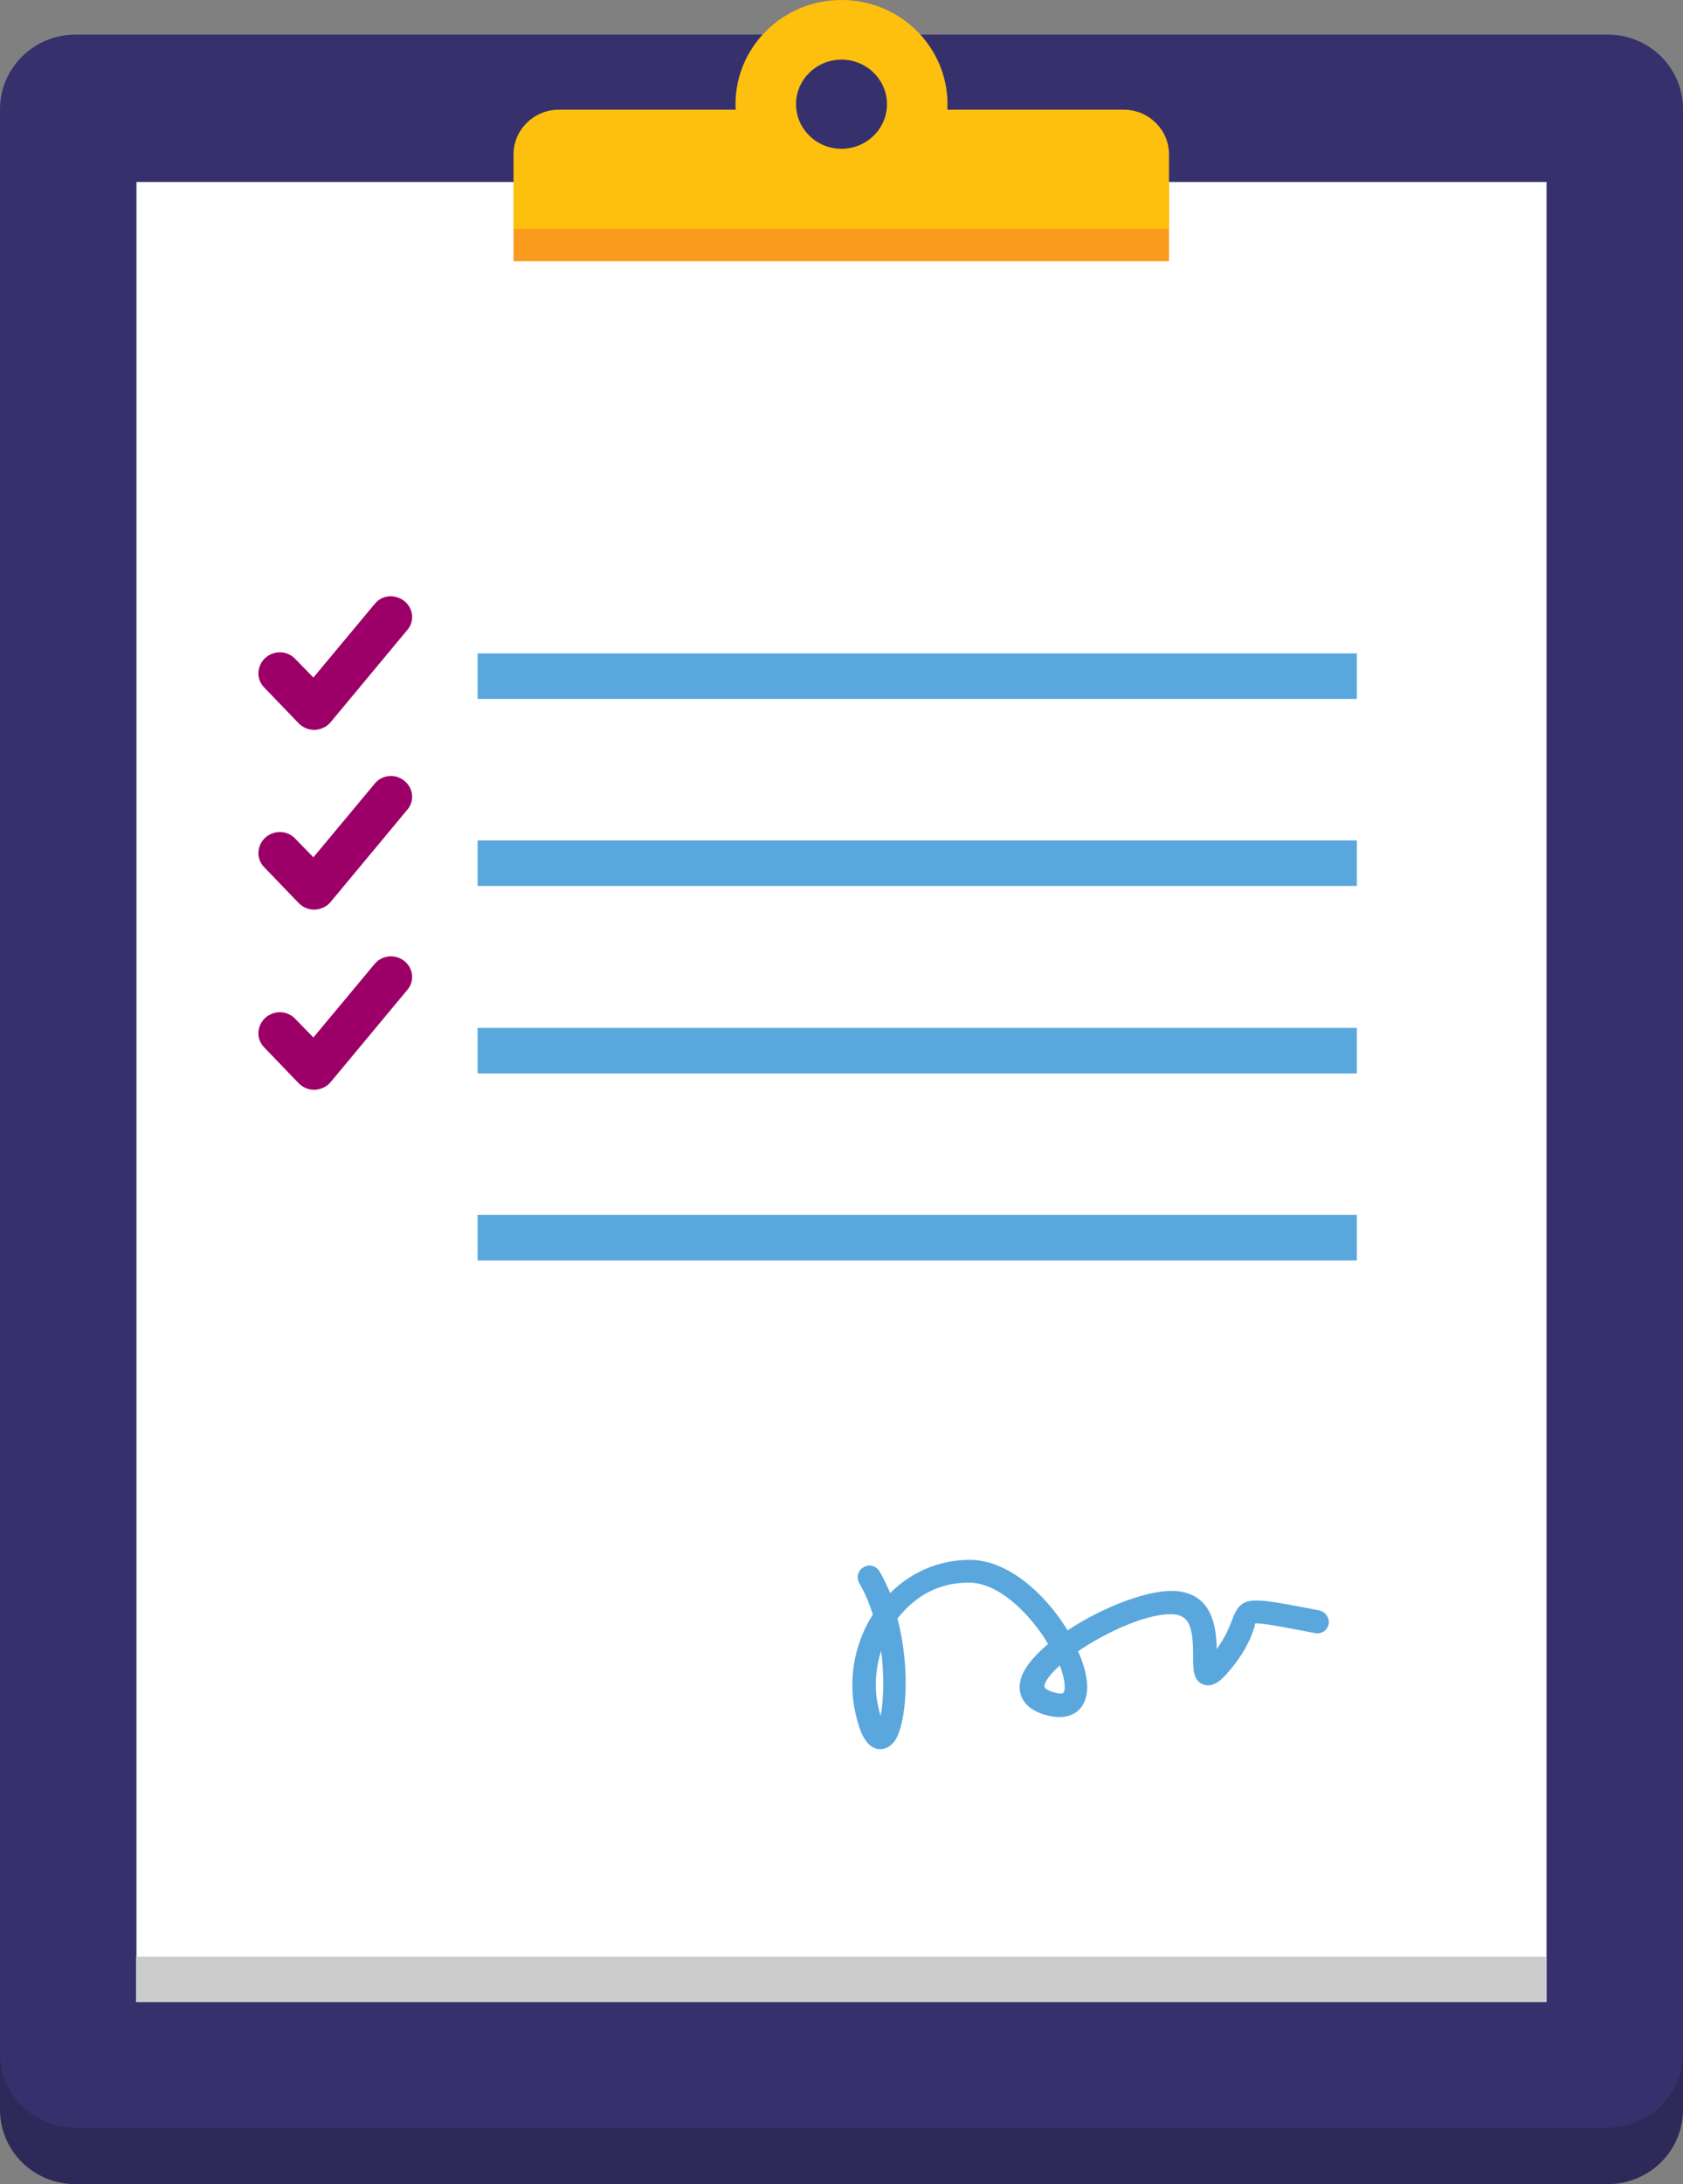 <?xml version="1.0" encoding="UTF-8"?><svg id="artwork" xmlns="http://www.w3.org/2000/svg" xmlns:xlink="http://www.w3.org/1999/xlink" viewBox="0 0 37 48"><rect x="0" y="0" width="37" height="48" fill="#808080" stroke="none"/><defs><style>.cls-1{fill:none;}.cls-2{fill:#fec00f;}.cls-3{fill:#36316d;}.cls-4{fill:#59a7dd;}.cls-5{fill:#ccc;}.cls-6{fill:#fff;}.cls-7{fill:#9c0068;}.cls-8{fill:#f99b1c;}.cls-9{fill:#2d2a59;}</style><clipPath id="clippath"><rect class="cls-1" x="-2448" width="1920" height="842"/></clipPath></defs><path class="cls-9" d="M37,46.36c0,.91-.74,1.64-1.66,1.64H1.66c-.92,0-1.66-.73-1.66-1.64V3.53c0-.91.74-1.64,1.66-1.64h33.68c.92,0,1.66.73,1.66,1.64v42.83Z"/><path class="cls-3" d="M37,45.13c0,.9-.74,1.63-1.66,1.63H1.66c-.92,0-1.66-.73-1.66-1.63V2.4C0,1.5.74.76,1.66.76h33.68c.92,0,1.66.73,1.66,1.64v42.73Z"/><rect class="cls-6" x="3" y="4" width="31" height="40"/><rect class="cls-5" x="2.99" y="43" width="31" height="1"/><path class="cls-8" d="M25.7,5.74v-1.64c0-.54-.45-.98-1-.98h-12.41c-.55,0-1,.44-1,.98v1.64h14.4Z"/><path class="cls-2" d="M25.7,5.03v-1.64c0-.54-.45-.98-1-.98h-12.41c-.55,0-1,.44-1,.98v1.64h14.4Z"/><path class="cls-2" d="M20.83,2.29c0,1.27-1.04,2.29-2.33,2.29s-2.33-1.03-2.33-2.29,1.04-2.29,2.33-2.29,2.33,1.03,2.33,2.29Z"/><path class="cls-3" d="M19.5,2.29c0,.54-.45.98-1,.98s-1-.44-1-.98.45-.98,1-.98,1,.44,1,.98Z"/><rect class="cls-4" x="10.5" y="14.36" width="19.33" height="1"/><rect class="cls-4" x="10.5" y="18.47" width="19.33" height="1"/><rect class="cls-4" x="10.5" y="22.59" width="19.33" height="1"/><rect class="cls-4" x="10.5" y="26.7" width="19.33" height="1"/><path class="cls-7" d="M6.91,16.04c-.13,0-.25-.05-.34-.14l-.76-.79c-.18-.18-.17-.47.02-.65.19-.17.48-.17.66.02l.4.41,1.35-1.62c.16-.2.45-.22.65-.06.2.16.23.45.06.64l-1.68,2.02c-.08.1-.21.16-.34.17,0,0-.01,0-.02,0h0Z"/><path class="cls-7" d="M6.91,19.99c-.13,0-.25-.05-.34-.14l-.76-.79c-.18-.18-.17-.47.02-.65.19-.17.48-.17.66.02l.4.41,1.35-1.62c.16-.2.46-.22.65-.06.2.16.23.45.06.64l-1.68,2.02c-.08.1-.21.16-.34.17,0,0-.01,0-.02,0h0Z"/><path class="cls-7" d="M6.91,23.95c-.13,0-.25-.05-.34-.14l-.76-.79c-.18-.18-.17-.47.02-.65.19-.17.48-.17.66.02l.4.41,1.35-1.62c.16-.19.45-.22.65-.06.2.16.23.45.06.64l-1.68,2.02c-.08.1-.21.16-.34.17,0,0-.01,0-.02,0h0Z"/><path class="cls-4" d="M19.37,38.44s-.04,0-.06,0c-.26-.04-.39-.35-.46-.62-.23-.79-.1-1.65.34-2.34-.08-.24-.17-.47-.3-.69-.07-.12-.03-.28.1-.35.12-.07.28-.03.35.1.09.15.16.31.23.47.47-.47,1.09-.73,1.75-.73.85,0,1.65.76,2.1,1.47.02.03.04.06.05.08.8-.53,1.85-.93,2.43-.86.76.09.84.8.85,1.27.2-.28.27-.47.33-.62.2-.56.39-.52,1.66-.28l.26.05c.14.03.23.16.21.3-.03.14-.16.23-.3.2l-.26-.05c-.56-.11-.97-.18-1.06-.16,0,0,0,.05-.02.1-.06.18-.16.46-.47.85-.21.26-.4.47-.64.39-.23-.08-.23-.33-.23-.61,0-.59-.06-.89-.4-.93-.51-.06-1.46.35-2.13.81.21.46.29.94.07,1.23-.09.12-.32.3-.78.17-.63-.18-.59-.61-.56-.74.05-.26.28-.54.61-.82-.02-.04-.05-.08-.07-.12-.37-.57-1.02-1.23-1.67-1.23s-1.17.28-1.57.79c.3,1.14.19,2.33-.06,2.69-.11.15-.24.18-.32.18h0ZM19.37,36.28c-.14.45-.16.93-.02,1.39,0,.01,0,.03.01.04.06-.31.09-.84.01-1.43h0ZM23.3,36.6c-.19.17-.31.32-.34.44,0,.02-.02.08.2.15.14.04.21.03.22.01.05-.06.04-.28-.08-.6h0Z"/></svg>